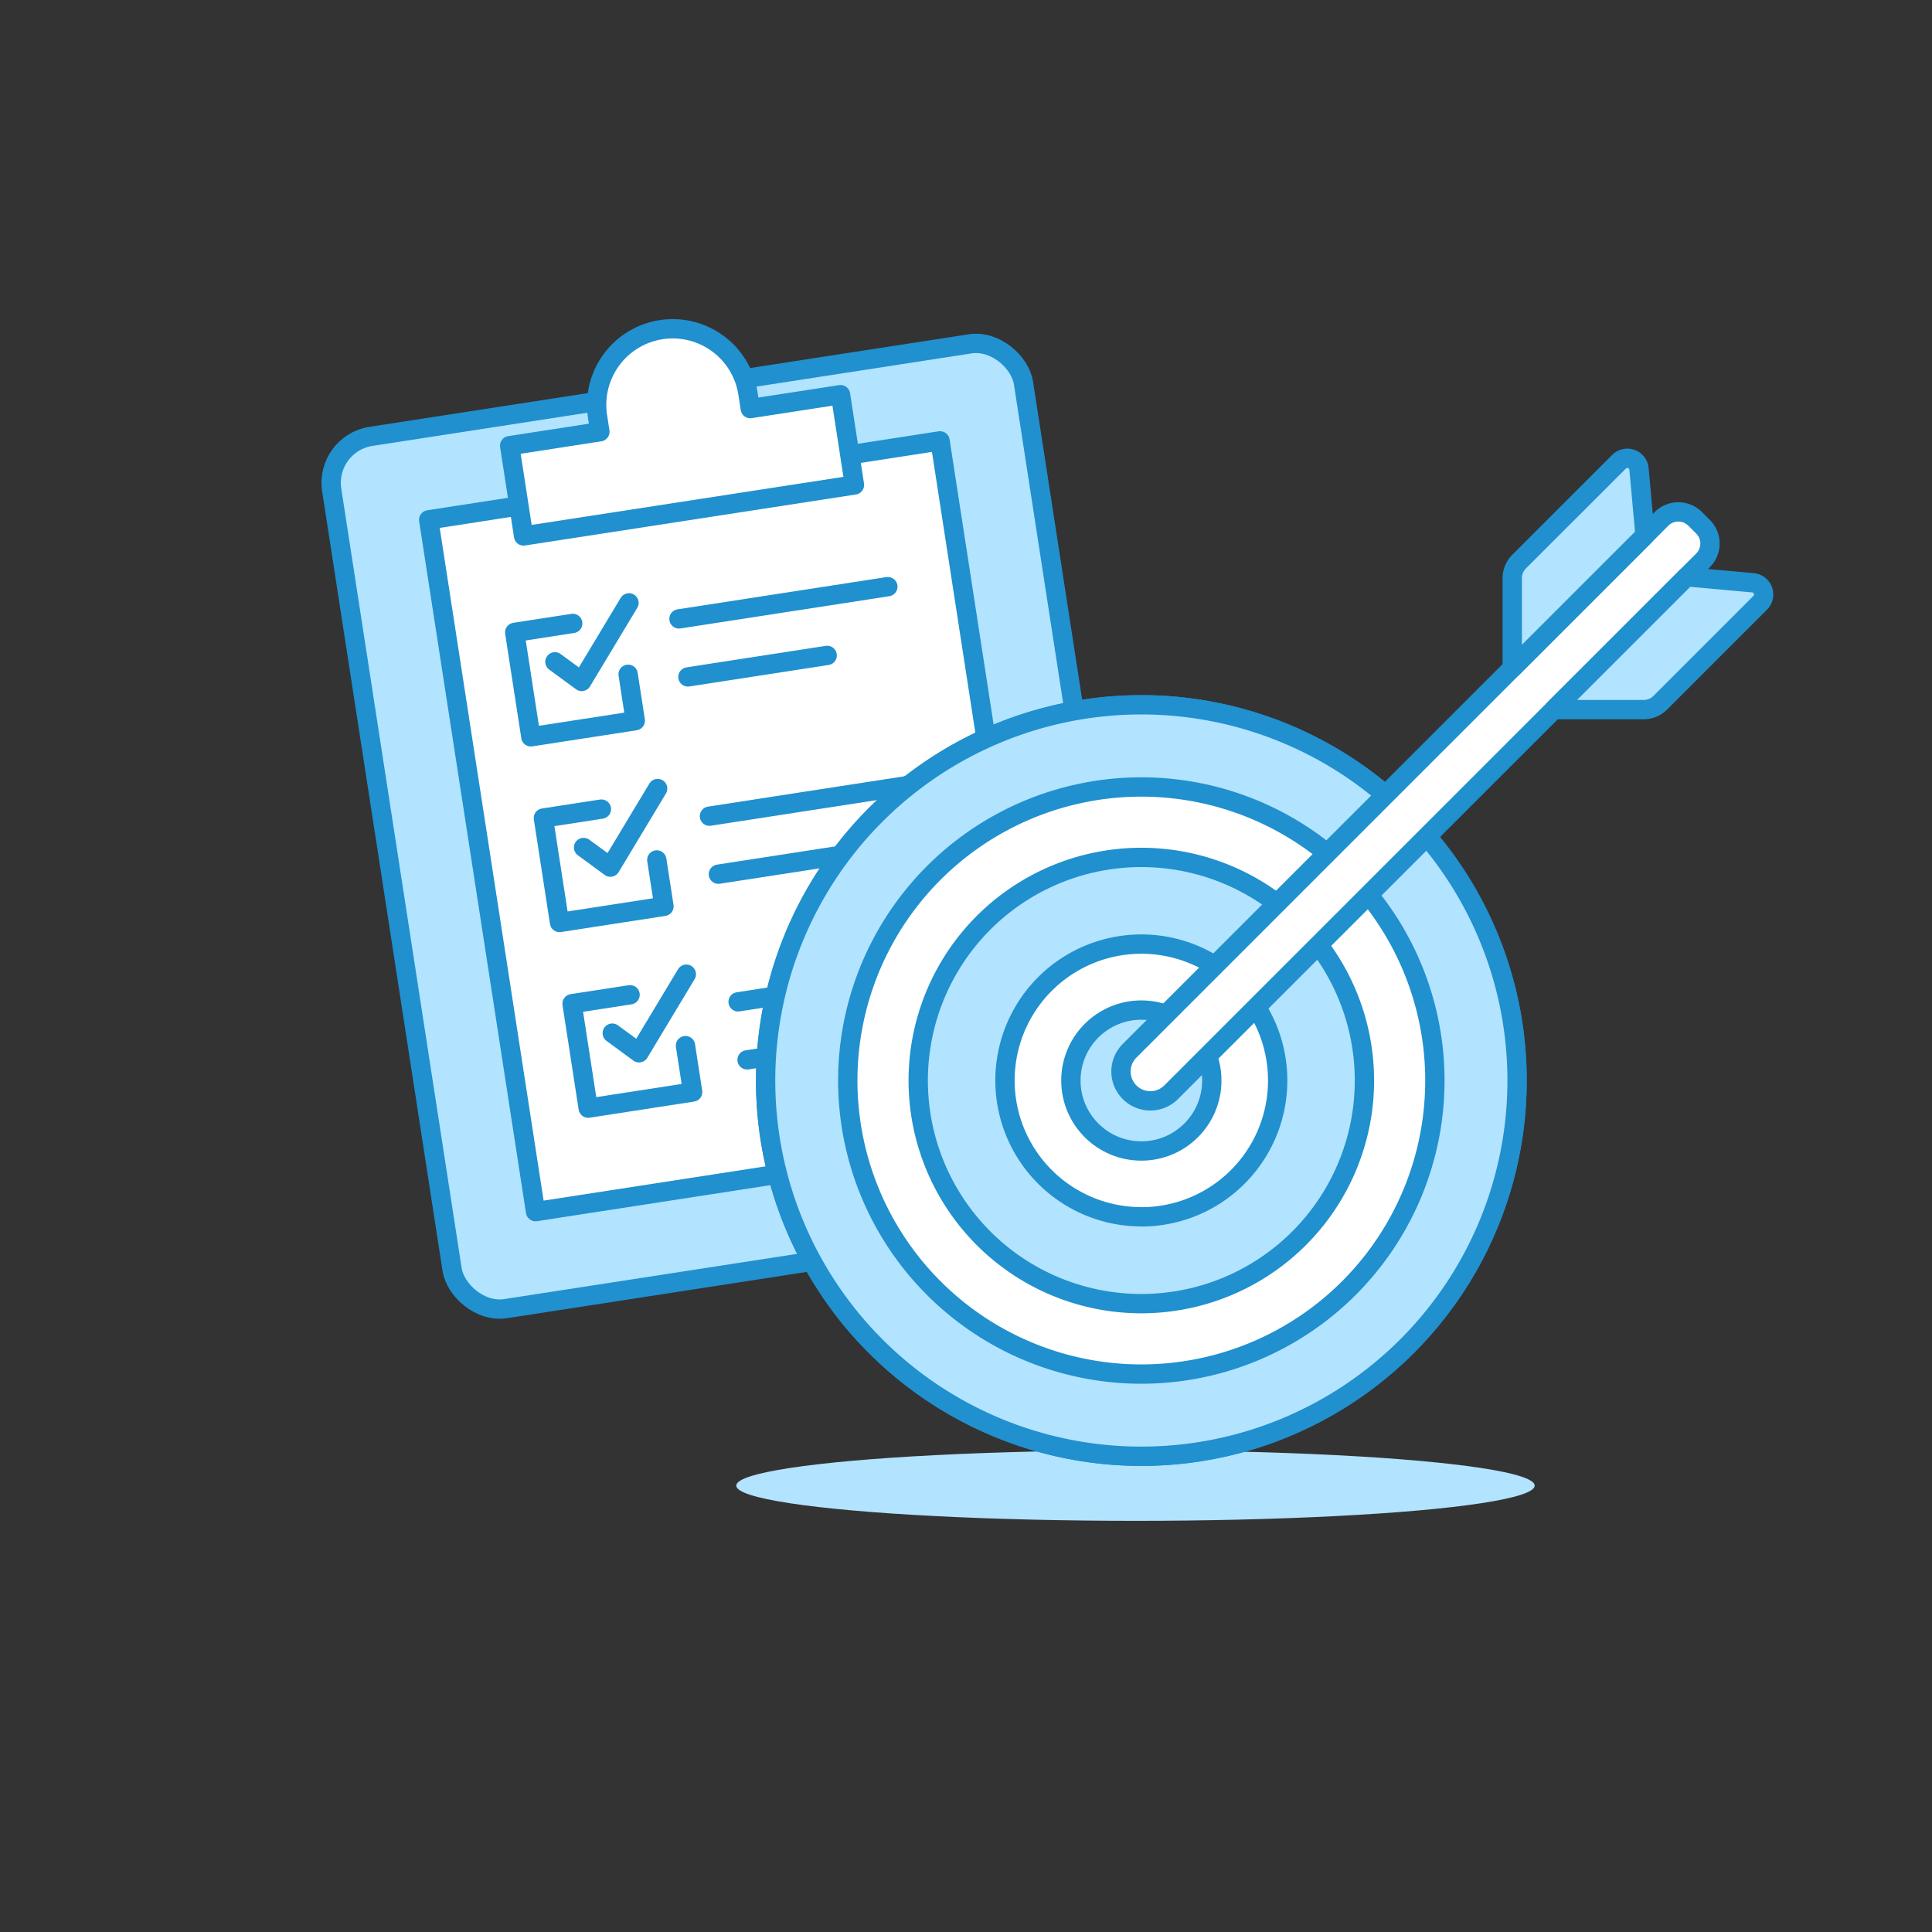 <?xml version="1.0" encoding="UTF-8"?> <svg xmlns="http://www.w3.org/2000/svg" viewBox="0 0 100 100"><rect x="0" y="0" width="100" height="100" fill="#333333" stroke="none"/><defs><style> .a { fill: #f0f2ff; } .b, .f { fill: #B2E3FF; } .c { fill: none; } .c, .e, .f { stroke: #2090CE; stroke-linecap: round; stroke-linejoin: round; } .d, .e { fill: #fff; } </style></defs><title>target-list--business-strategy-target-checklist-OBJECTIVE-AGENDA-TO-DO</title><g><g><ellipse class="b" cx="58.772" cy="76.895" rx="20.664" ry="1.823"></ellipse><g><g><rect class="b" x="20.072" y="19.924" width="36.232" height="45.684" rx="2.431" ry="2.431" transform="translate(-6.08 6.33) rotate(-8.779)"></rect><rect class="c" x="20.072" y="19.924" width="36.232" height="45.684" rx="2.431" ry="2.431" transform="translate(-6.08 6.33) rotate(-8.779)"></rect></g><g><rect class="d" x="24.798" y="24.65" width="26.78" height="36.232" transform="translate(-6.08 6.33) rotate(-8.779)"></rect><rect class="c" x="24.798" y="24.65" width="26.78" height="36.232" transform="translate(-6.08 6.33) rotate(-8.779)"></rect><polyline class="c" points="32.512 34.901 32.882 37.303 27.477 38.138 26.642 32.732 29.645 32.268"></polyline><line class="c" x1="35.144" y1="32.034" x2="45.955" y2="30.365"></line><line class="c" x1="35.607" y1="35.037" x2="42.815" y2="33.924"></line><line class="c" x1="36.721" y1="42.245" x2="47.532" y2="40.575"></line><line class="c" x1="37.184" y1="45.248" x2="44.392" y2="44.135"></line><line class="c" x1="38.205" y1="51.855" x2="49.016" y2="50.185"></line><line class="c" x1="38.669" y1="54.858" x2="45.876" y2="53.745"></line><polyline class="c" points="28.722 34.256 30.109 35.272 32.556 31.204"></polyline><polyline class="c" points="33.996 44.511 34.367 46.913 28.961 47.748 28.126 42.342 31.129 41.879"></polyline><polyline class="c" points="30.206 43.866 31.593 44.882 34.04 40.814"></polyline><polyline class="c" points="35.48 54.121 35.851 56.523 30.445 57.358 29.61 51.952 32.613 51.489"></polyline><polyline class="c" points="31.691 53.476 33.077 54.492 35.524 50.424"></polyline></g><g><path class="d" d="M38.835,21.148l-.121-.779a3.938,3.938,0,1,0-7.784,1.2l.12.779-4.67.721.721,4.671L44.226,25.1l-.721-4.671Z"></path><path class="c" d="M38.835,21.148l-.121-.779a3.938,3.938,0,1,0-7.784,1.2l.12.779-4.67.721.721,4.671L44.226,25.1l-.721-4.671Z"></path></g></g><g><circle class="e" cx="59.076" cy="55.928" r="19.448"></circle><path class="f" d="M59.076,36.48A19.448,19.448,0,1,0,78.524,55.928,19.449,19.449,0,0,0,59.076,36.48Zm0,34.642A15.194,15.194,0,1,1,74.269,55.928,15.194,15.194,0,0,1,59.076,71.122Z"></path><path class="f" d="M59.076,44.38A11.548,11.548,0,1,0,70.623,55.928,11.548,11.548,0,0,0,59.076,44.38Zm0,18.6a7.057,7.057,0,1,1,7.056-7.056A7.056,7.056,0,0,1,59.076,62.984Z"></path><circle class="f" cx="59.076" cy="55.928" r="3.647"></circle></g><path class="e" d="M88.147,29.005l-27.53,27.53a1.519,1.519,0,0,1-2.149,0h0a1.517,1.517,0,0,1,0-2.148L86,26.856a1.231,1.231,0,0,1,1.74,0l.409.409A1.229,1.229,0,0,1,88.147,29.005Z"></path><path class="f" d="M78.273,34.581V29.928a1.215,1.215,0,0,1,.356-.86L83.8,23.9a.607.607,0,0,1,1.035.374l.312,3.435Z"></path><path class="f" d="M80.422,36.73h4.653a1.215,1.215,0,0,0,.86-.356L91.108,31.2a.608.608,0,0,0-.375-1.035L87.3,29.854Z"></path></g></g></svg> 